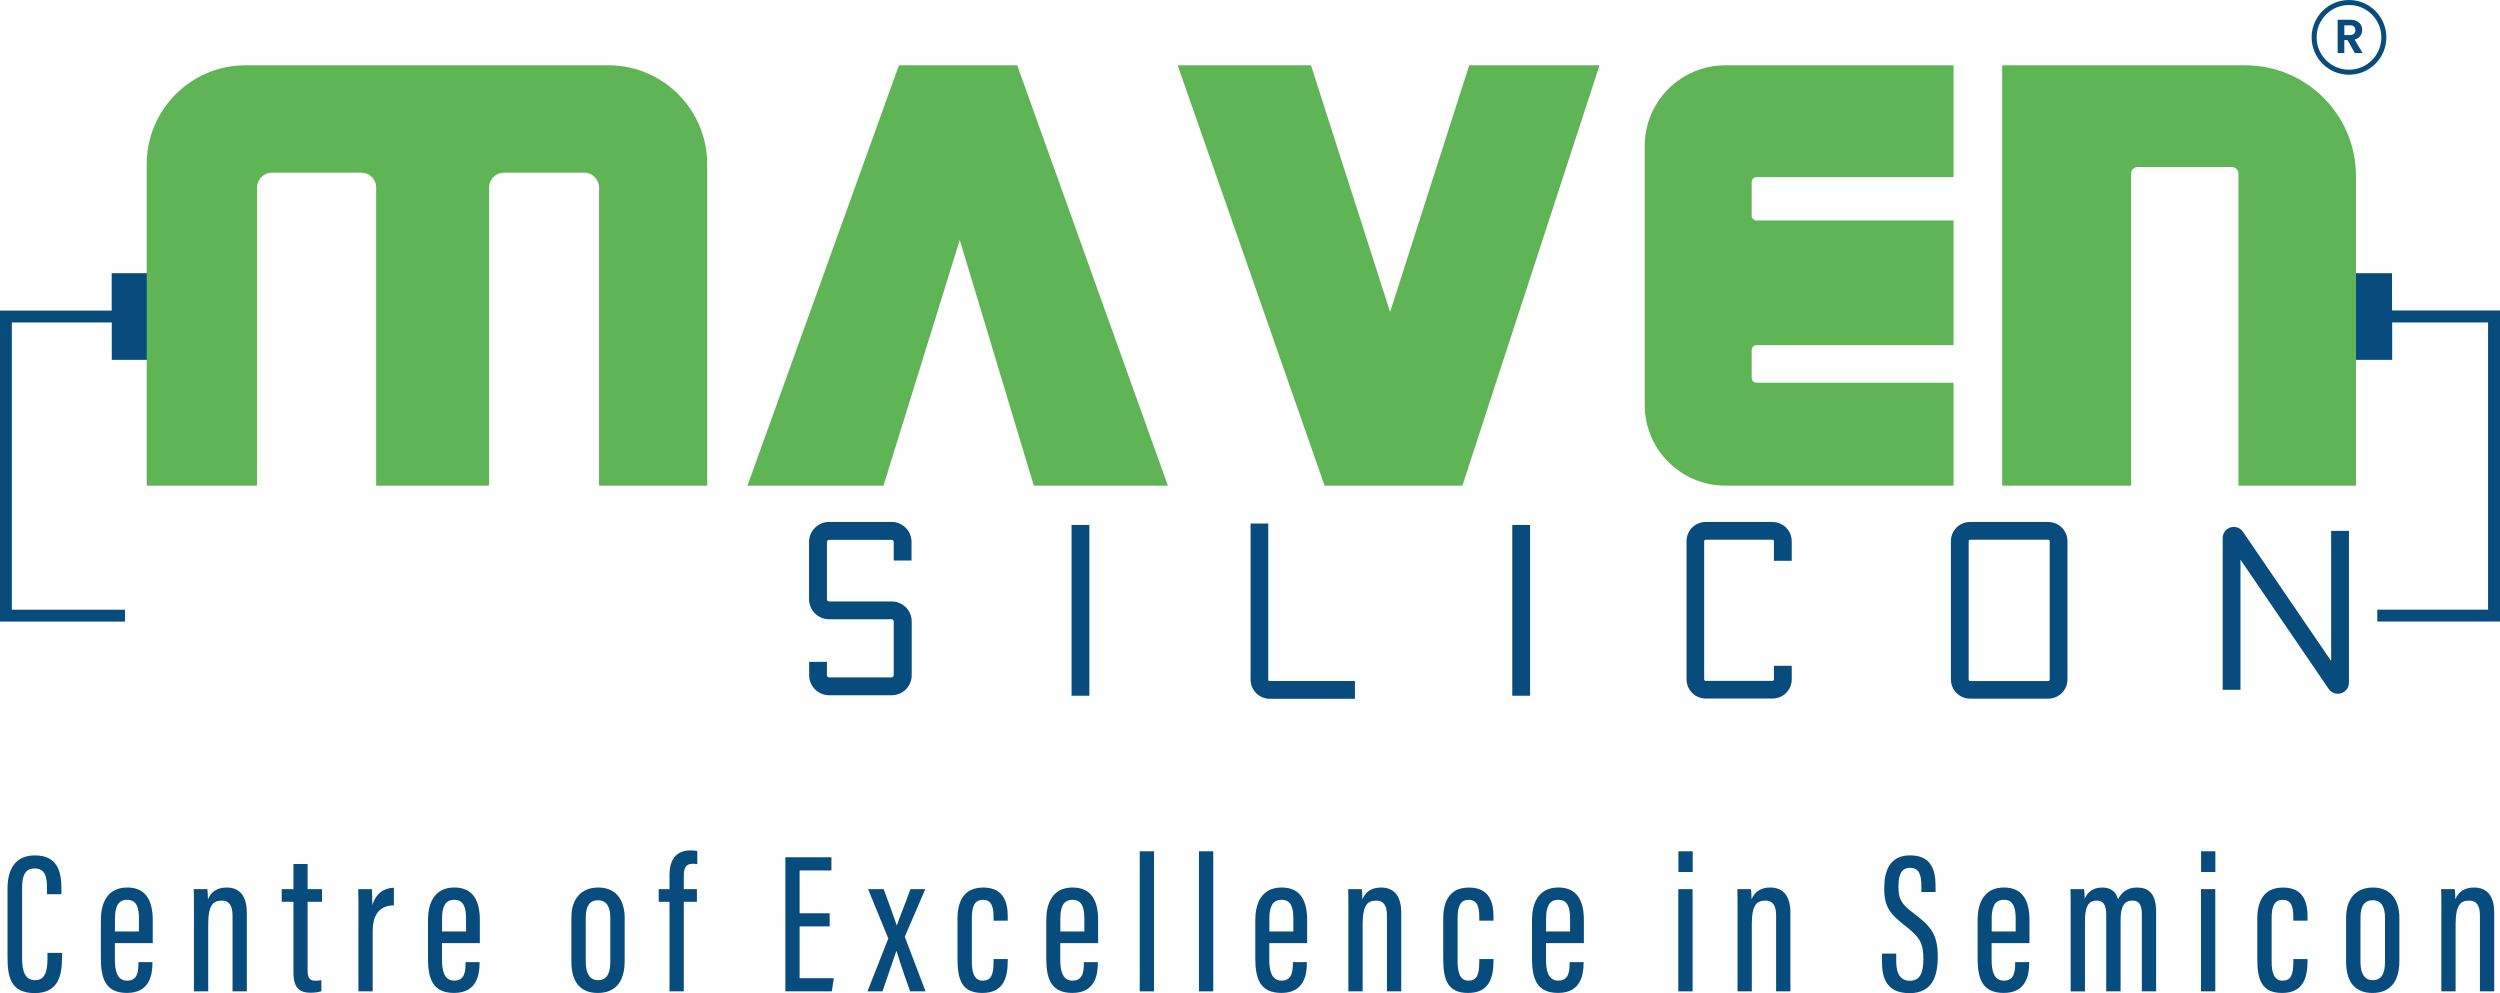 <?xml version="1.0" encoding="UTF-8"?>
<svg id="Layer_2" data-name="Layer 2" xmlns="http://www.w3.org/2000/svg" viewBox="0 0 997.6 396.3">
  <defs>
    <style>
      .cls-1 {
        fill: #5fb556;
      }

      .cls-2 {
        fill: none;
        stroke: #084c7e;
        stroke-miterlimit: 10;
        stroke-width: 2px;
      }

      .cls-3 {
        fill: #084c7e;
      }
    </style>
  </defs>
  <g id="Layer_1-2" data-name="Layer 1">
    <g>
      <polyline class="cls-3" points="59.05 128.67 59.05 143.59 44.6 143.59 44.6 128.67 4.73 128.67 4.73 243.32 49.87 243.32 49.87 248.05 0 248.05 0 123.94 44.57 123.94 44.57 109.01 59.03 109.01 59.03 123.94"/>
      <polyline class="cls-3" points="940.1 123.94 940.1 109.01 954.52 109.01 954.52 123.9 997.6 123.9 997.6 248.01 948.63 248.01 948.63 243.27 992.84 243.27 992.84 128.67 954.58 128.67 954.58 143.59 940.13 143.59 940.13 128.67"/>
      <path class="cls-1" d="M282.2,65.5v128.29h-43.16v-118.95c0-3.29-2.67-5.95-5.95-5.95h-31.98c-3.29,0-5.95,2.66-5.95,5.95v118.95h-45.06v-118.95c0-3.29-2.67-5.95-5.95-5.95h-35.62c-3.28,0-5.95,2.66-5.95,5.95v118.95h-44.04V65.51c0-21.79,17.66-39.46,39.45-39.46h144.76c21.79,0,39.45,17.66,39.45,39.45Z"/>
      <polygon class="cls-1" points="466.03 193.79 412.52 193.79 392.9 128.67 391.47 123.94 382.98 95.76 374.24 123.94 372.77 128.67 352.55 193.79 298.26 193.79 321.73 128.67 323.44 123.94 358.71 26.05 405.91 26.05 440.99 123.94 442.69 128.67 466.03 193.79"/>
      <polygon class="cls-1" points="638.28 26.05 606.35 123.94 604.8 128.67 583.56 193.79 528.55 193.79 505.8 128.67 504.14 123.94 469.93 26.05 523.14 26.05 554.53 123.94 554.7 124.5 554.88 123.94 586.27 26.05 638.28 26.05"/>
      <path class="cls-1" d="M779.56,193.79h-91.05c-17.78,0-32.2-14.42-32.2-32.2V58.25c0-17.79,14.42-32.2,32.2-32.2h91.04v44.64h-78.61c-1.08,0-1.95.87-1.95,1.95v13.38c0,1.08.87,1.95,1.95,1.95h78.61v49.75h-78.61c-1.07,0-1.95.86-1.95,1.94v11.13c0,1.08.88,1.94,1.95,1.94h78.61v41.04Z"/>
      <path class="cls-1" d="M940.13,70.25v123.54h-46.89v-124.5c0-1.47-1.19-2.66-2.66-2.66h-37.53c-1.47,0-2.66,1.19-2.66,2.66v124.5h-51.44V26.05h96.97c24.41,0,44.21,19.78,44.21,44.2Z"/>
      <path id="Path_7" data-name="Path 7" class="cls-3" d="M355.78,208.28h-24.95c-4.41,0-7.99,3.58-7.99,7.99h0v22.84c0,4.41,3.58,7.99,7.99,7.99h24.95c.47,0,.85.38.85.85v21.5c0,.47-.38.85-.85.85h-24.95c-.47,0-.85-.38-.85-.85v-5.34h-7.1v5.34c0,4.41,3.58,7.98,7.99,7.98h24.95c4.41,0,7.99-3.57,7.99-7.98v-21.47c0-4.41-3.58-7.98-7.99-7.98h-24.99c-.47,0-.85-.38-.85-.85v-22.88c0-.47.38-.85.85-.85h24.95c.47,0,.85.38.85.85v7.41h7.11v-7.44c0-4.41-3.58-7.99-7.99-7.99h0l.03.03Z"/>
      <rect id="Rectangle_1" data-name="Rectangle 1" class="cls-3" x="427.6" y="209.47" width="7.1" height="68.16"/>
      <rect id="Rectangle_2" data-name="Rectangle 2" class="cls-3" x="603.46" y="209.47" width="7.1" height="68.16"/>
      <path id="Path_8" data-name="Path 8" class="cls-3" d="M506.09,271.2v-62.3h-7.06v62.3c0,4.23,3.43,7.65,7.65,7.65h34v-7.1h-34.11c-.28,0-.51-.23-.51-.51l.03-.04Z"/>
      <path id="Path_9" data-name="Path 9" class="cls-3" d="M707.33,208.28h-26.68c-4.23,0-7.65,3.43-7.65,7.65v55.16c0,4.23,3.43,7.65,7.65,7.65h26.68c4.23,0,7.65-3.43,7.65-7.65v-5.42h-7.1v5.42c0,.32-.25.58-.57.59,0,0-.01,0-.02,0h-26.68c-.32,0-.58-.26-.58-.58h0v-55.14c0-.32.25-.58.57-.59,0,0,0,0,0,0h26.68c.32,0,.58.25.59.57,0,0,0,.01,0,.02v7.82h7.1v-7.82c0-4.23-3.43-7.65-7.65-7.65v-.03Z"/>
      <path id="Path_10" data-name="Path 10" class="cls-3" d="M817.35,208.3v-.02h-31.2c-4.23,0-7.66,3.43-7.66,7.66v55.19c0,4.22,3.42,7.66,7.66,7.66h31.2c4.22,0,7.65-3.43,7.65-7.66v-55.18c0-4.22-3.42-7.65-7.65-7.65ZM817.91,271.2c0,.31-.25.56-.56.56h-31.2c-.32,0-.57-.25-.57-.56v-55.26c0-.31.25-.56.57-.56h31.2c.31,0,.56.25.56.56v55.26Z"/>
      <path id="Path_11" data-name="Path 11" class="cls-3" d="M930.22,211.83v51.94l-35.19-51.57c-1.37-2.02-4.13-2.55-6.15-1.18-1.22.83-1.94,2.2-1.94,3.67v60.57h7.1v-51.93l35.19,51.57c1.37,2.02,4.13,2.55,6.15,1.18,1.22-.83,1.95-2.21,1.94-3.68v-60.57h-7.1Z"/>
      <circle class="cls-2" cx="937.34" cy="14.91" r="13.91"/>
      <path class="cls-3" d="M939.68,21.18l-2.94-5.19h-1.26v5.19h-2.67V7.88h5c1.03,0,1.91.18,2.63.54.72.36,1.27.85,1.63,1.47.36.62.54,1.31.54,2.07,0,.88-.25,1.67-.76,2.37-.51.71-1.26,1.19-2.27,1.46l3.18,5.4h-3.09ZM935.49,14h2.23c.72,0,1.26-.17,1.62-.52.36-.35.53-.84.53-1.46s-.18-1.08-.53-1.42c-.36-.34-.9-.5-1.62-.5h-2.23v3.91Z"/>
      <g>
        <path class="cls-3" d="M24.75,380.23v1.81c0,6.8-1.22,14.25-10.9,14.25s-10.85-6.57-10.85-14.43v-27.23c0-8.57,3.68-13.29,10.93-13.29,8.98,0,10.59,6.38,10.59,13.39v2.09h-5.78v-2.51c0-4.24-.66-7.77-4.89-7.77-4.01,0-5.03,3.18-5.03,7.9v27.79c0,5.37,1.17,8.9,5.19,8.9s4.93-3.62,4.93-8.66v-2.24h5.82Z"/>
        <path class="cls-3" d="M45.84,376.36v6.67c0,4.06.81,8.28,4.83,8.28s4.58-3.15,4.58-7.05v-.33h5.59v.29c0,4.73-1.1,12-10.15,12-8.51,0-10.44-5.59-10.44-13.87v-15.19c0-6.18,2.16-13.01,10.53-13.01,7.87,0,10.17,5.83,10.17,13.02v9.19h-15.11ZM55.44,371.71v-5.1c0-3.8-.61-7.55-4.7-7.55-3.85,0-4.87,3.18-4.87,7.59v5.05h9.56Z"/>
        <path class="cls-3" d="M77.4,367.22c0-8.19,0-10.4-.08-12.42h5.43c.12.92.23,2.34.23,4.08,1.2-2.99,3.63-4.72,7.47-4.72,4.47,0,8.04,2.55,8.04,10.04v31.39h-5.7v-30.27c0-3.95-1.33-5.94-4.28-5.94-3.42,0-5.42,1.7-5.42,9.41v26.8h-5.7v-28.37Z"/>
        <path class="cls-3" d="M112.42,354.8h4.68v-10.02h5.65v10.02h5.75v5.05h-5.75v27.39c0,2.1.37,4.11,2.94,4.11.76,0,1.98-.08,2.56-.24v4.41c-1.22.5-3.04.62-4.42.62-3.96,0-6.73-1.64-6.73-7.87v-28.42h-4.68v-5.05Z"/>
        <path class="cls-3" d="M143.03,368.68c0-6.58.04-10.26-.08-13.88h5.43c.08,1.07.2,3.63.2,6.37,1.51-5.03,5.02-6.84,8.59-6.93v7.04c-5.04.04-8.45,2.95-8.45,10.32v23.99h-5.7v-26.91Z"/>
        <path class="cls-3" d="M176.37,376.36v6.67c0,4.06.81,8.28,4.83,8.28s4.58-3.15,4.58-7.05v-.33h5.59v.29c0,4.73-1.1,12-10.15,12-8.51,0-10.44-5.59-10.44-13.87v-15.19c0-6.18,2.16-13.01,10.53-13.01,7.87,0,10.17,5.83,10.17,13.02v9.19h-15.11ZM185.97,371.71v-5.1c0-3.8-.61-7.55-4.7-7.55-3.85,0-4.87,3.18-4.87,7.59v5.05h9.56Z"/>
        <path class="cls-3" d="M249.27,366.37v17.07c0,8.85-4.18,12.79-10.74,12.79s-10.53-3.88-10.53-12.57v-17.42c0-7.85,4.14-12.08,10.77-12.08s10.5,4.47,10.5,12.21ZM233.74,366.2v17.64c0,4.44,1.49,7.29,4.91,7.29,3.17,0,4.88-2.18,4.88-7.36v-17.61c0-4.01-1.33-6.92-4.87-6.92s-4.92,2.51-4.92,6.96Z"/>
        <path class="cls-3" d="M267.16,395.59v-35.74h-4.31v-5.05h4.31v-5.75c0-4.97,1.87-9.71,8.37-9.71.98,0,2.09.08,2.72.28v5.22c-.68-.12-1.18-.17-1.84-.17-2.91,0-3.55,1.94-3.55,5.02v5.11h5.23v5.05h-5.23v35.74h-5.7Z"/>
        <path class="cls-3" d="M331.08,369.67h-12v20.68h13.63l-.77,5.24h-18.55v-53.52h18.38v5.27h-12.69v17.1h12v5.24Z"/>
        <path class="cls-3" d="M352.63,354.8c2.94,8.06,4.5,12.22,5.19,14.43h.08c.93-2.83,2.93-7.52,5.4-14.43h5.93l-8.19,19.01,8.3,21.78h-6.16c-3.18-8.73-4.73-13.92-5.43-16.08h-.08c-.82,2.35-2.77,8.06-5.52,16.08h-6l8.32-21.09-8.07-19.7h6.23Z"/>
        <path class="cls-3" d="M402.14,382.7v.56c0,7.04-1.79,12.97-10.15,12.97s-9.91-5.51-9.91-13.77v-15.83c0-6.91,2.51-12.46,10.26-12.46,8.34,0,9.79,6.12,9.79,11.56v1.65h-5.67v-1.41c0-3.7-.61-6.9-4.24-6.9-3.16,0-4.41,2.37-4.41,7.2v17.5c0,3.69.7,7.55,4.32,7.55,3.23,0,4.33-2.17,4.33-7.33v-1.29h5.67Z"/>
        <path class="cls-3" d="M423.09,376.36v6.67c0,4.06.81,8.28,4.83,8.28s4.58-3.15,4.58-7.05v-.33h5.59v.29c0,4.73-1.1,12-10.15,12-8.51,0-10.44-5.59-10.44-13.87v-15.19c0-6.18,2.16-13.01,10.53-13.01,7.87,0,10.17,5.83,10.17,13.02v9.19h-15.11ZM432.69,371.71v-5.1c0-3.8-.61-7.55-4.7-7.55-3.85,0-4.87,3.18-4.87,7.59v5.05h9.56Z"/>
        <path class="cls-3" d="M454.8,395.59v-55.89h5.7v55.89h-5.7Z"/>
        <path class="cls-3" d="M478.44,395.59v-55.89h5.7v55.89h-5.7Z"/>
        <path class="cls-3" d="M506.5,376.36v6.67c0,4.06.81,8.28,4.83,8.28s4.58-3.15,4.58-7.05v-.33h5.59v.29c0,4.73-1.1,12-10.15,12-8.51,0-10.44-5.59-10.44-13.87v-15.19c0-6.18,2.16-13.01,10.53-13.01,7.87,0,10.17,5.83,10.17,13.02v9.19h-15.11ZM516.1,371.71v-5.1c0-3.8-.61-7.55-4.7-7.55-3.85,0-4.87,3.18-4.87,7.59v5.05h9.56Z"/>
        <path class="cls-3" d="M538.06,367.22c0-8.19,0-10.4-.08-12.42h5.43c.12.92.23,2.34.23,4.08,1.2-2.99,3.63-4.72,7.47-4.72,4.47,0,8.04,2.55,8.04,10.04v31.39h-5.7v-30.27c0-3.95-1.33-5.94-4.28-5.94-3.42,0-5.42,1.7-5.42,9.41v26.8h-5.7v-28.37Z"/>
        <path class="cls-3" d="M595.97,382.7v.56c0,7.04-1.79,12.97-10.15,12.97s-9.91-5.51-9.91-13.77v-15.83c0-6.91,2.51-12.46,10.26-12.46,8.34,0,9.79,6.12,9.79,11.56v1.65h-5.67v-1.41c0-3.7-.61-6.9-4.24-6.9-3.16,0-4.41,2.37-4.41,7.2v17.5c0,3.69.7,7.55,4.32,7.55,3.23,0,4.33-2.17,4.33-7.33v-1.29h5.67Z"/>
        <path class="cls-3" d="M616.92,376.36v6.67c0,4.06.81,8.28,4.83,8.28s4.58-3.15,4.58-7.05v-.33h5.59v.29c0,4.73-1.1,12-10.15,12-8.51,0-10.44-5.59-10.44-13.87v-15.19c0-6.18,2.16-13.01,10.53-13.01,7.87,0,10.17,5.83,10.17,13.02v9.19h-15.11ZM626.52,371.71v-5.1c0-3.8-.61-7.55-4.7-7.55-3.85,0-4.87,3.18-4.87,7.59v5.05h9.56Z"/>
        <path class="cls-3" d="M669.71,354.8h5.7v40.79h-5.7v-40.79ZM669.75,339.7h5.7v8.27h-5.7v-8.27Z"/>
        <path class="cls-3" d="M693.35,367.22c0-8.19,0-10.4-.08-12.42h5.43c.12.92.23,2.34.23,4.08,1.2-2.99,3.63-4.72,7.47-4.72,4.47,0,8.04,2.55,8.04,10.04v31.39h-5.7v-30.27c0-3.95-1.33-5.94-4.28-5.94-3.42,0-5.42,1.7-5.42,9.41v26.8h-5.7v-28.37Z"/>
        <path class="cls-3" d="M756.67,380.52v3.1c0,5.04,1.74,7.74,5.49,7.74s5.35-2.78,5.35-8.64c0-6.26-1.38-8.7-7.01-13.09-5.73-4.48-8.63-7.18-8.63-15.07,0-6.78,2.03-13.29,10.43-13.24,7.97.04,10.07,5.35,10.07,12.14v2.48h-5.66v-2.33c0-4.44-.87-7.31-4.53-7.31s-4.62,3.22-4.62,7.42c0,4.98.99,6.86,5.9,10.58,7.43,5.62,9.78,8.75,9.78,17.63,0,7.52-2.15,14.38-11.18,14.38s-11.09-5.66-11.09-12.71v-3.07h5.7Z"/>
        <path class="cls-3" d="M794.73,376.36v6.67c0,4.06.81,8.28,4.83,8.28s4.58-3.15,4.58-7.05v-.33h5.59v.29c0,4.73-1.1,12-10.15,12-8.51,0-10.44-5.59-10.44-13.87v-15.19c0-6.18,2.16-13.01,10.53-13.01,7.87,0,10.17,5.83,10.17,13.02v9.19h-15.11ZM804.33,371.71v-5.1c0-3.8-.61-7.55-4.7-7.55-3.85,0-4.87,3.18-4.87,7.59v5.05h9.56Z"/>
        <path class="cls-3" d="M826.28,366.55c0-7.4,0-9.78-.08-11.75h5.43c.2,1.19.2,2.47.23,3.82,1.22-2.76,3.47-4.46,6.98-4.46,3.14,0,5.43,1.3,6.34,4.71,1.26-2.51,3.38-4.71,7.52-4.71s7.68,1.79,7.68,9.66v31.77h-5.7v-30.61c0-3.2-.63-5.61-3.8-5.61-3.82,0-4.68,3.41-4.68,7.81v28.41h-5.73v-30.27c0-4.39-1.12-5.94-3.89-5.94-3.73,0-4.6,3.5-4.6,8.14v28.08h-5.7v-29.04Z"/>
        <path class="cls-3" d="M878.29,354.8h5.7v40.79h-5.7v-40.79ZM878.32,339.7h5.7v8.27h-5.7v-8.27Z"/>
        <path class="cls-3" d="M920.81,382.7v.56c0,7.04-1.79,12.97-10.15,12.97s-9.91-5.51-9.91-13.77v-15.83c0-6.91,2.51-12.46,10.26-12.46,8.34,0,9.79,6.12,9.79,11.56v1.65h-5.67v-1.41c0-3.7-.61-6.9-4.24-6.9-3.16,0-4.41,2.37-4.41,7.2v17.5c0,3.69.7,7.55,4.32,7.55,3.23,0,4.33-2.17,4.33-7.33v-1.29h5.67Z"/>
        <path class="cls-3" d="M957.45,366.37v17.07c0,8.85-4.18,12.79-10.74,12.79s-10.53-3.88-10.53-12.57v-17.42c0-7.85,4.14-12.08,10.77-12.08s10.5,4.47,10.5,12.21ZM941.92,366.2v17.64c0,4.44,1.49,7.29,4.91,7.29,3.17,0,4.88-2.18,4.88-7.36v-17.61c0-4.01-1.33-6.92-4.87-6.92s-4.92,2.51-4.92,6.96Z"/>
        <path class="cls-3" d="M974.2,367.22c0-8.19,0-10.4-.08-12.42h5.43c.12.92.23,2.34.23,4.08,1.2-2.99,3.63-4.72,7.47-4.72,4.47,0,8.04,2.55,8.04,10.04v31.39h-5.7v-30.27c0-3.95-1.33-5.94-4.28-5.94-3.42,0-5.42,1.7-5.42,9.41v26.8h-5.7v-28.37Z"/>
      </g>
    </g>
  </g>
</svg>